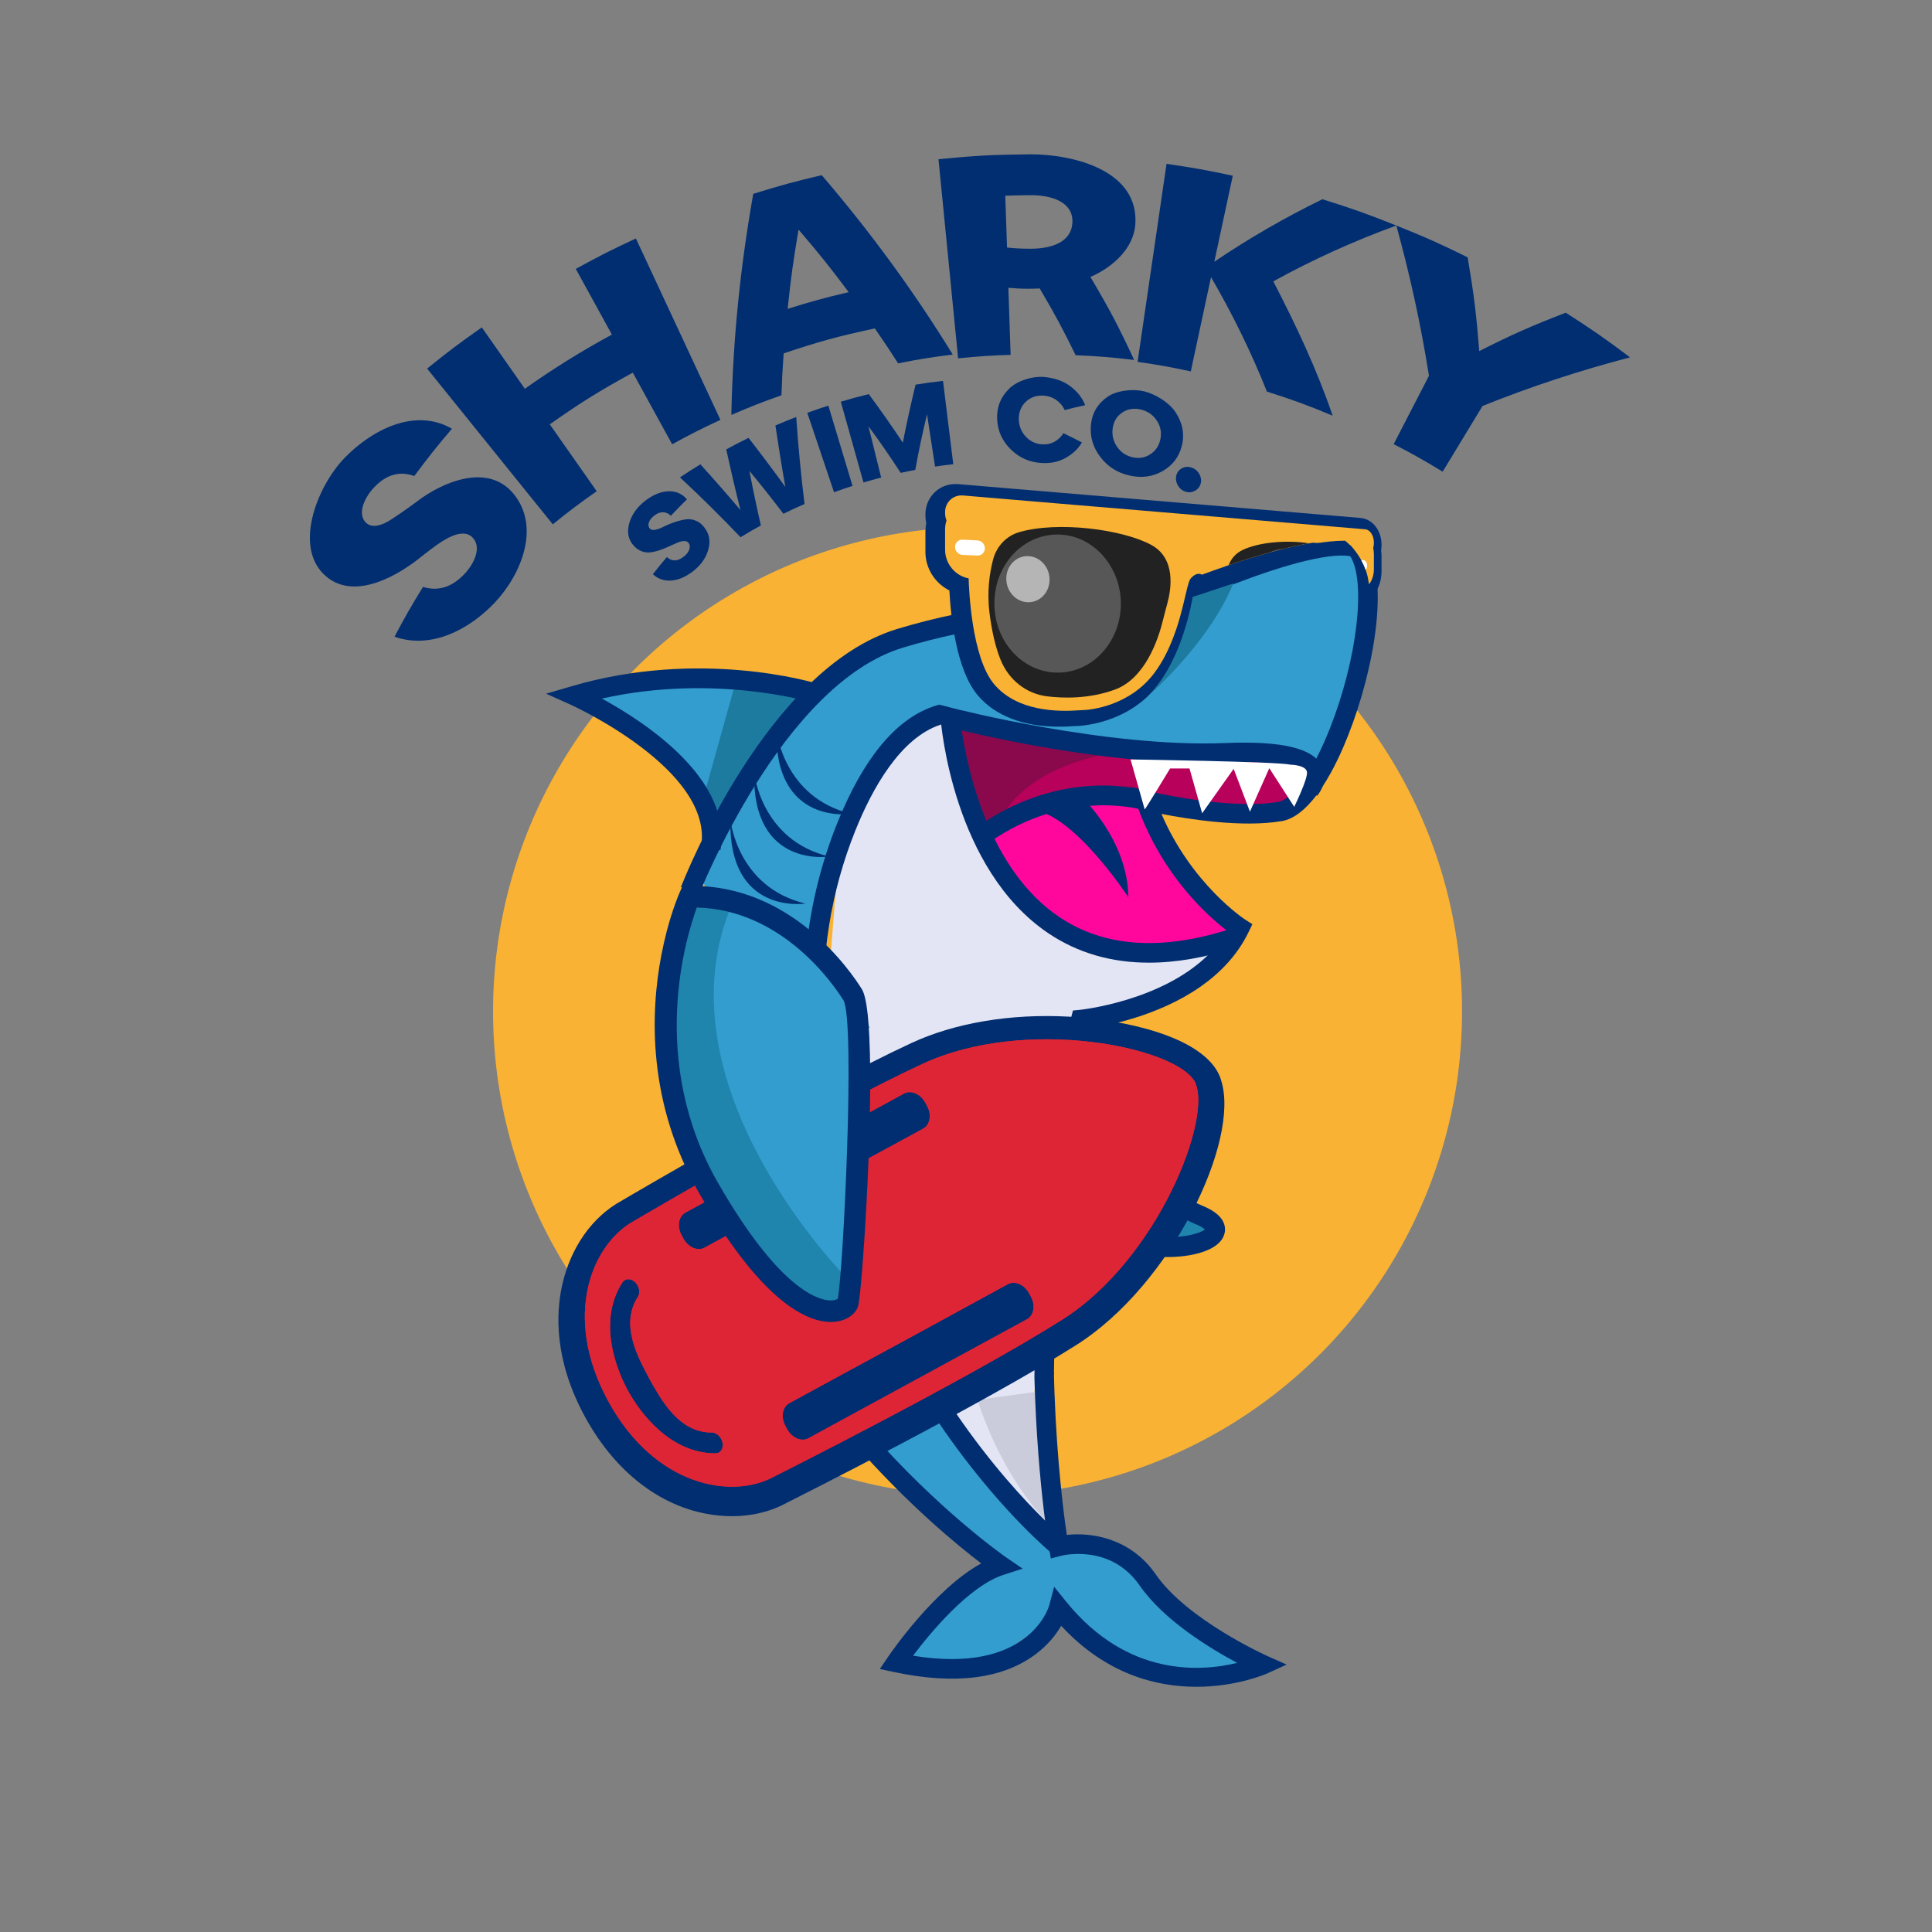 <?xml version="1.0" encoding="UTF-8"?>
<svg xmlns="http://www.w3.org/2000/svg" viewBox="0 0 1080 1080">
  <rect x="0" y="0" width="1080" height="1080" fill="#808080" stroke="none"/>
  <defs>
    <style>
      .cls-1 {
        fill: #fff;
      }

      .cls-2 {
        mix-blend-mode: multiply;
      }

      .cls-2, .cls-3, .cls-4 {
        fill: #de2535;
      }

      .cls-5 {
        fill: #ff079c;
      }

      .cls-6 {
        opacity: .24;
      }

      .cls-7 {
        fill: #89094c;
      }

      .cls-8 {
        fill: #222;
      }

      .cls-9 {
        fill: #caccdb;
      }

      .cls-10 {
        fill: #063b5a;
      }

      .cls-11 {
        isolation: isolate;
      }

      .cls-12 {
        fill: #012e71;
      }

      .cls-13 {
        fill: #e3e5f4;
      }

      .cls-14 {
        fill: #1f85ad;
      }

      .cls-15 {
        fill: #f9b233;
      }

      .cls-16 {
        fill: #1d7ba0;
      }

      .cls-17 {
        fill: #339dcf;
      }

      .cls-18 {
        fill: #b7015a;
      }

      .cls-19 {
        fill: #2d83b9;
      }

      .cls-4 {
        mix-blend-mode: screen;
      }

      .cls-20 {
        opacity: .56;
      }
    </style>
  </defs>
  <g class="cls-11">
    <g id="Layer_5" data-name="Layer 5">
      <g>
        <circle class="cls-15" cx="546.46" cy="565.41" r="270.84"/>
        <path class="cls-16" d="m651.47,376.93l39.26-50.79-24.05,7.58s-6.32,33.19-15.22,43.21"/>
        <path class="cls-5" d="m640.89,448.93s28.91,47.43,41.43,58.87c12.51,11.44,7.43,16.01,7.26,15.5s-28.84,13.86-61.56,8.88c-32.72-4.98-77.42-58.73-77.42-58.73l2.18-7.41s43.82-28.09,88.11-17.1Z"/>
        <path class="cls-13" d="m682.31,525.84s-70.8,23.09-98.77-14.23c-27.96-37.32-42.61-67.41-44.52-69.42-1.9-2.01-13.81-48.04-13.81-48.04,0,0-42.67,30.29-51.9,64.04-9.23,33.75-6.16,89.96-16.37,117.94-23.32,63.9,72.11,215.54,72.11,215.54,0,0,15.28,13.28,37.75,3.25,22.47-10.03,20.76-108.86,20.61-110.01s14.7-114.71,14.7-114.71c0,0,72.88-4.85,80.18-44.36Z"/>
        <path class="cls-13" d="m581.97,777.49l7.24,77.29s-8.44-2.99-27.4-21.65c-18.96-18.66-32.74-48.15-32.74-48.15l52.9-7.49Z"/>
        <path class="cls-17" d="m595.26,864.13s18.91-5.71,29.14,4.52c10.23,10.23,28.29,34.61,46.95,45.44,18.66,10.83,27.69,15.65,27.69,15.65,0,0-21.53,6.62-44.02,3.91-22.49-2.71-63.72-32.8-63.72-32.8,0,0-36.11,32.8-57.78,32.2s-24.98-2.71-24.98-2.71c0,0-3.31-6.32,2.41-15.05,5.72-8.73,48.19-40.63,48.19-40.63,0,0-61.13-52.67-74.38-65.91-13.24-13.24-58.55-96.16-58.55-96.16l48.8-19.97,47.53,88.25,66.66,82.05,6.05,1.2Z"/>
        <path class="cls-17" d="m749.6,413.49c-.2.61-9.42,18.48-9.42,18.48,0,0-17.26-12.04-82.08-11.83-64.8.18-131.4-22.47-131.4-22.47l-32.45,24.92s-20.34,24.1-37.29,107.1c-16.98,83,25.99,180.7,25.99,180.7-32.2,10.28-73.12-18.4-74.67-19.75-1.55-1.35-10.18-16.7-10.49-17.89-.25-1.04-16.8-54.26-21.56-69.53,8.37-.33,17.79-.94,21.99-2.09,8.42-2.32,11.81-7.08,11.81-7.08l8.37-13.41s-.18-28.99-4.05-45.43c-3.87-16.44-16.31-32.78-17.89-35.35-1.12-1.83-4.3-8.45-7-13.41l7-15.35s-5.8-16.85-10.21-31.97c-4.43-15.12-59.81-50.7-59.81-50.7,0,0,.41-3.61,32.5-5.22,32.12-1.63,94.04,4.4,94.04,4.4,0,0,6.9-9.62,39.19-24.08,32.3-14.43,75.64-21.25,75.64-21.25,0,0-15.45,44.13,33.32,54.77,48.74,10.64,47.54-62.99,47.54-62.99l100.71-28.3,6.24,2.21s3.82,5.01,6.21,27.05c2.42,22.02-12.04,77.88-12.24,78.47Z"/>
        <path class="cls-17" d="m596.12,588.18s32.53,57.49,51,73c18.47,15.51,30.43,25.77,30.43,25.77,0,0-9.17,6.89-9.88,7.72s-90.12,12.99-144.75-107.58c0,0,61.71-7.75,62.44-8.2s10.76,9.3,10.76,9.3Z"/>
        <path class="cls-18" d="m730.63,432.99s-1.6,30.19-51.05,22.1c-49.45-8.09-61.92-9.55-67.57-8.71-5.65.83-46.99,11.37-49.5,11.81-2.51.45-11.66,9.61-13.31,7.84-1.64-1.77-17.7-60.76-17.7-60.76l99.56,13.72,72.18-.79s27.07,2.38,27.38,14.79Z"/>
        <polygon class="cls-16" points="411.33 380.99 393.07 446.38 398.89 463.05 437.01 406.67 450.19 387.35 411.33 380.99"/>
        <path class="cls-9" d="m598.81,568.6s-62.75,55.58-63.6,138.47c-.86,82.89,0,0,0,0l36.63-7.91,17.74-9.75,9.24-120.81Z"/>
        <path class="cls-9" d="m546.46,782.51s12.36,43.05,42.75,72.26l-5.73-77.29-37.01,5.03Z"/>
        <path class="cls-14" d="m667.33,680s-64.23,1.73-121.58-95.81c0,0-21.51,8.2-20.36,9.41,1.15,1.2,64.84,100.74,98.74,102.85,33.9,2.11,48.12-3.54,48.12-3.54l5.29-5.97-10.21-6.95Z"/>
        <path class="cls-7" d="m622,421.12s-47.15,5.22-63.8,38.32l-5.78,5.71s-12.07-23.51-12.68-26.05-7.22-37.01-7.22-37.01l89.48,19.02Z"/>
        <g>
          <path class="cls-19" d="m584.09,361.57c3.05,15.42,18.02,25.44,33.44,22.39,15.42-3.05,25.44-18.02,22.39-33.44-3.05-15.42-18.02-25.44-33.44-22.39-15.42,3.05-25.44,18.02-22.39,33.44Z"/>
          <circle class="cls-10" cx="611.49" cy="356.8" r="17.89" transform="translate(-23.28 670.34) rotate(-56.55)"/>
          <path class="cls-1" d="m610.01,345.48c.94,4.75,5.55,7.84,10.3,6.9,4.75-.94,7.84-5.55,6.9-10.3-.94-4.75-5.55-7.84-10.3-6.9-4.75.94-7.84,5.55-6.9,10.3Z"/>
        </g>
        <g>
          <path class="cls-12" d="m573.63,347.9c.35-3.99,1.24-7.8,2.57-11.35-3.95.49-7.93,1.02-11.94,1.6-19.83,2.81-40.48,6.69-62.69,13.43-72.73,22.03-118.99,139.33-120.92,144.32l10.19,3.95c.46-1.17,46.27-117.31,113.9-137.81,20.32-6.16,39.42-9.88,57.83-12.61,3.72-.55,7.4-1.06,11.06-1.53Z"/>
          <path class="cls-12" d="m716.44,459.03c7.2-1.22,13.74-6.98,19.45-14.45,1.17-1.55,2.3-3.17,3.39-4.85,6.2-9.4,11.1-20.39,14.32-28.56,15.13-38.29,23.49-89.12,9.2-107.89l-.33-.44-.42-.36c-3.64-3.17-18.15-8.27-74.17,13.05-13.03,4.98-26.01,8.44-39.09,11.06-3.79.77-7.62,1.46-11.45,2.1,2.04,3.1,3.66,6.56,4.79,10.26,3.61-.62,7.22-1.29,10.83-2.04,12.9-2.66,25.79-6.18,38.82-11.15,45.23-17.24,59.96-15.53,63.06-14.78,8.89,14.23,3.86,57.5-11.41,96.19-2.57,6.51-5.14,12.12-7.64,16.91-1.75,3.35-3.46,6.32-5.16,8.91-.42.69-.87,1.35-1.31,1.99-2.59,3.77-5.03,6.67-7.27,8.77-2.9,2.73-5.43,4.16-7.45,4.5-4.48.77-9.42,1.13-14.53,1.2-.22,0-.42.02-.64,0-7.98.07-16.38-.55-24.22-1.44-1.08-.13-2.13-.27-3.19-.4-12.01-1.53-22.31-3.63-27.21-4.7-1.42-.31-2.37-.53-2.81-.64-.04-.02-.09-.02-.16-.04-.04-.02-.07-.02-.07-.02l-3.03-.73-1.75-.42s-.05-.02-.09-.02l-4.9-1.18.13.35,3.19,9.13c.33.95.66,1.88,1,2.79,14.05,37.91,38.95,60,49.21,67.85.15.13.29.24.44.35-3.04,5.19-6.78,9.79-10.97,13.85-26.41,25.62-70.88,30.29-71.4,30.34l-3.81.36-.97,3.72c-10.04,39.06-15.66,78.17-18.46,114.56-.4,4.99-.73,9.93-1.02,14.82.86-.55,1.69-1.15,2.5-1.77,1.95.55,4.96,1.48,8.4,2.95.2-3.72.46-7.47.73-11.26,0-.07,0-.15.02-.24.73-10.11,1.68-20.45,2.9-30.95.62-5.54,1.33-11.12,2.13-16.75.53-3.81,1.09-7.64,1.69-11.48,2.55-16.27,5.76-32.77,9.77-49.32.33-1.4.69-2.82,1.04-4.25,10.32-1.49,38.96-6.89,62.46-23.27,10.9-7.6,20.68-17.57,26.99-30.62l2.11-4.36-4.08-2.62c-.31-.2-29.76-19.57-46.75-59.05,15.44,3.03,45.32,7.73,67.19,4.03Z"/>
          <path class="cls-12" d="m470.33,781.33c-5.03-.26-9.95-.62-14.71-1.08,3.1,4.06,6.18,7.98,9.24,11.72,3.94,4.87,7.84,9.48,11.61,13.8,30.64,35.08,58.85,58.15,72.04,68.18-26.19,14.34-50.97,50.61-52.12,52.32l-4.56,6.72,7.95,1.69c34.06,7.24,60.71,3.88,79.19-9.99,7.05-5.3,11.52-11.19,14.25-15.86,25.11,27.19,53.33,34.1,75.54,34.1,22.71,0,39.11-7.24,39.44-7.38l11.04-5.03-11.08-4.94c-.44-.2-44.49-20.07-62.07-45.47-14.18-20.48-36.19-23.6-49.75-22.07-1.69-11.54-5.47-40.68-6.91-80.08-.13-3.7-.24-7.49-.33-11.37-3.61,1.2-7.22,2.33-10.86,3.37.11,3.83.24,7.58.38,11.23,1.2,30.22,3.72,54.25,5.58,68.78,1.22,9.66,2.15,15.11,2.21,15.38l.35,1.93v.02l.67,3.9,5.76-1.51c1.11-.27,27.7-6.76,43.92,16.66,13.38,19.32,39.2,35.05,54.47,43.21-20.07,4.92-61.33,8.07-95.53-34.17l-6.76-8.35-2.77,10.37c-.46,1.6-11.72,38.69-76.11,28.14,9.53-12.65,31.22-38.98,50.65-45.23l10.61-3.43-9.2-6.29c-.36-.26-37.52-25.92-77.96-72.3-1.6-1.84-3.24-3.74-4.88-5.69-3.04-3.59-6.14-7.36-9.28-11.3Z"/>
          <path class="cls-12" d="m435.56,752.04c5.94,9.04,11.97,17.51,17.95,25.44-4.47-11.54-6.62-21.12-7.25-29.07v-.02c-3.48-5.23-6.94-10.64-10.35-16.24-1.09,6.09-1.2,12.72-.35,19.88Z"/>
          <path class="cls-12" d="m372.78,599.52c.22,1.2.44,2.39.67,3.57,3.46,18.17,8.22,35.52,13.91,52.01,4.39,12.78,9.35,25.02,14.71,36.72.05.11.11.22.16.33,1.49,3.28,3.03,6.52,4.61,9.71,3.77-.71,6.51-.89,7.33-.93,1.91,1.11,3.92,2.19,6.01,3.17-2.11-4.12-4.17-8.26-6.2-12.54v-.04c-.22-.49-.46-1-.71-1.51-.69-1.49-1.39-3.01-2.06-4.52-4.68-10.35-9.06-21.14-12.98-32.35-.04-.11-.07-.22-.11-.33-5.21-14.93-9.62-30.58-12.98-46.93-.58-2.75-1.11-5.52-1.62-8.31l-10.75,1.93Z"/>
        </g>
        <path class="cls-12" d="m402.72,475.21c6.67-39.56-41.91-71.41-66.24-84.7,62.9-14.14,116.69,1.97,117.26,2.15l3.21-10.45c-2.65-.82-65.65-19.69-137.44,1.4l-14.23,4.18,13.54,6.06c.8.36,80.36,36.49,73.11,79.54l10.78,1.82Z"/>
        <path class="cls-12" d="m520.92,595.68c1.7,2.85,42.14,70.13,85.1,94.55,28.89,16.42,60.81,14.4,72.75,6.62,5.75-3.74,6.21-8.2,5.98-10.53-.52-5.06-4.91-9.28-13.07-12.5-24-9.47-67.49-73.56-82.22-97.46l-9.31,5.74c2.24,3.63,55.23,89.15,87.51,101.89,3.58,1.41,5.18,2.6,5.85,3.25-4.65,4.26-33.61,9.66-62.08-6.52-40.44-22.99-80.71-89.97-81.11-90.64l-9.39,5.6Z"/>
        <path class="cls-12" d="m642.25,538.14c15.26,0,31.74-2.86,49.36-8.6l-3.38-10.4c-38.56,12.55-70.82,10.39-95.9-6.4-39.95-26.74-51.69-83.79-54.7-104.4,22.83,5.43,91.04,20.23,147.41,17.95,38-1.54,43.45,5.47,44.16,6.89.91,1.84-1.24,4.59-1.26,4.62l8.32,7.09c2.56-2.97,6.02-9.77,2.8-16.44-4.94-10.23-22.27-14.38-54.46-13.08-65.77,2.67-151.12-19.3-151.97-19.52l-7.41-1.92.58,7.63c.26,3.43,6.98,84.45,60.41,120.25,16.24,10.88,34.99,16.33,56.05,16.33Z"/>
        <path class="cls-12" d="m552.78,471.08c43.64-30.87,85.66-18.46,86.08-18.33l3.25-10.44c-1.92-.6-47.42-14.26-95.65,19.84l6.31,8.93Z"/>
        <path class="cls-1" d="m721.44,427.46s8.8.15,9.18,4.21c.38,4.06-7.15,19.34-7.15,19.34l-13.92-21.59-10.83,24.3-9.1-23.93-17.61,24.83-7.07-25.05h-10.83s-14.07,23.25-14.22,22.87-7.9-27.91-7.9-27.91c0,0,82.02,1.18,89.46,2.93Z"/>
        <path class="cls-12" d="m604.48,445.33s25.98,24.03,26.28,56.23c0,0-32.48-49.74-55.81-48.8l29.54-7.43Z"/>
        <path class="cls-12" d="m434.01,408.05s3.62,37.73,41.9,46.9c0,0-43.17,6.83-41.9-46.9Z"/>
        <path class="cls-12" d="m421.59,431.9s3.62,37.73,41.9,46.9c0,0-43.17,6.83-41.9-46.9Z"/>
        <path class="cls-12" d="m408.3,458.19s3.62,37.73,41.9,46.9c0,0-43.17,6.83-41.9-46.9Z"/>
        <g>
          <path class="cls-12" d="m527.59,779.75c-4.1.46-8.16.84-12.23,1.13,2.26,3.61,4.48,7.07,6.69,10.37.15.22.27.42.42.64,29.32,43.98,57.39,69.47,64.28,75.41v.02c.89.77,1.42,1.2,1.57,1.33l6.94-8.46c-.11-.09-4.28-3.55-11.06-10.21-11.45-11.21-30.34-31.49-49.84-60.03-1-1.46-2-2.95-3.01-4.47-.66-1-1.33-2-1.97-3.03h-.02c-.11-.16-.24-.35-.33-.51-.49-.73-.97-1.46-1.42-2.21h-.02Z"/>
          <path class="cls-12" d="m449.66,573.32c2.57,50.48,13.76,94.88,28.16,132.33,1.48,3.79,2.95,7.51,4.48,11.15,3.61.13,7.33.2,11.14.2h.82c-1.55-3.59-3.06-7.24-4.52-10.97-14.87-37.36-26.55-82.12-29.16-133.26-1.93-38.07,3.94-74.48,17.46-108.22,9.33-23.33,25.2-52.27,48.08-59.56.6-.2,1.22-.38,1.84-.55l-2.73-10.3-.07-.27c-21.25,5.61-39.53,25.66-54.35,59.61-.26.56-.49,1.15-.73,1.71-.75,1.71-1.48,3.48-2.19,5.27-2.35,5.87-4.48,11.81-6.38,17.82-.09.24-.16.49-.24.73-9.37,29.89-13.29,61.51-11.61,94.29Z"/>
        </g>
        <path class="cls-12" d="m562.51,351.8c0,27.74,20.76,50.3,46.25,50.3,25.51,0,46.25-22.56,46.25-50.3,0-5.18-.73-10.19-2.06-14.89-1.04-3.63-2.44-7.09-4.17-10.32-8-15-22.94-25.11-40.02-25.11-21.16,0-39.04,15.53-44.5,36.67-.97,3.61-1.53,7.4-1.69,11.28-.04.78-.05,1.57-.05,2.37Zm10.93,0c0-1.31.05-2.61.18-3.9.35-3.99,1.24-7.8,2.57-11.35,5.36-14.18,17.93-24.13,32.57-24.13,11.74,0,22.16,6.42,28.58,16.27,2.04,3.1,3.66,6.56,4.79,10.26,1.28,4.03,1.95,8.35,1.95,12.85,0,21.71-15.84,39.37-35.32,39.37-19.48,0-35.32-17.66-35.32-39.37Z"/>
        <g>
          <path class="cls-12" d="m772.28,304.89c0,.97-.08,1.93-.23,2.85.15,1.09.23,2.19.23,3.28v8.4c0,6.21-2.42,11.63-6.21,14.97-.23-2.67-.53-5.32-.84-7.79-.08-.53-.15-1.07-.23-1.58-.33-2.32-.89-4.48-1.6-6.46-.71-2.01-1.58-3.87-2.49-5.52-1.99-3.56-4.28-6.36-6.08-8.3l-21.07-1.37c-.64.08-1.27.2-1.91.33-4.81.84-9.75,1.93-14.69,3.16-2.49.61-4.96,1.27-7.43,1.96-8.12,2.24-15.96,4.73-22.88,7.08-5.75,1.96-10.87,3.82-14.91,5.34-2.72,1.02-4.94,1.88-6.59,2.55h-.03c-.53.94-1.04,2.55-1.6,4.71.81,1.86,3.02-1.12,4.24,1.68l-1.24,5.78-.13.41v.03s-.03.08-.03.1c-1.17,5.01-2.72,11.55-5.06,18.63l-.84,2.95c-.33,1.2-.84,2.32-1.45,3.33-2.65,6.67-6.06,13.51-10.61,19.85-8.78,12.17-20.46,18.32-30.01,21.43-9.52,3.1-16.9,3.18-17.05,3.18-.38,0-.71,0-1.04.03-2.85.23-5.68.33-8.37.33-20.03,0-35.73-6.03-45.46-17.43-12.14-14.25-15.19-44.13-15.96-58.74-7.94-3.94-13.39-12.29-13.39-21.46v-11.48c0-1.6.15-3.18.48-4.76-.33-1.37-.48-2.77-.48-4.17v-.64c0-9.52,7.38-16.98,16.82-16.98.48,0,.97,0,1.48.05l10.49.89,6.64.56,207.76,17.46c6.72.56,11.78,7,11.78,14.94v.43Z"/>
          <g>
            <path class="cls-15" d="m768.01,303.67c0,.94-.15,1.86-.38,2.67.23,1.09.38,2.24.38,3.44v8.4c0,3.41-1.07,6.44-2.77,8.42-.08-.53-.15-1.07-.23-1.58-.33-2.32-.89-4.48-1.6-6.46-.71-2.01-1.58-3.87-2.49-5.52-1.99-3.56-4.28-6.36-6.08-8.3l-21.07-1.37c-.64.08-1.27.2-1.91.33-4.81.84-9.75,1.93-14.69,3.16-2.49.61-4.96,1.27-7.43,1.96-8.12,2.24-15.96,4.73-22.88,7.08-5.75,1.96-10.87,3.82-14.91,5.34-.69-.36-1.27-.48-1.76-.51-.99,0-2.6.43-4.48,2.52-.13.15-.25.31-.36.53h-.03c-.53.94-1.04,2.55-1.6,4.71-1.4,5.4-3.08,14.1-6.29,23.59l-.05.1c-.51,1.48-1.04,2.95-1.63,4.48t-.03.05c-2.44,6.34-5.62,12.88-9.95,18.83-13.95,19.29-36.73,21.43-40.9,21.43-.53,0-1.04.03-1.58.08-12.01.89-34.54.71-47.47-14.46-12.75-14.97-14.2-53.65-14.35-59.28-7.38-1.37-13.16-8.09-13.16-15.98v-11.48c0-1.73.28-3.39.81-4.91-.53-1.25-.81-2.62-.81-4.02v-.64c0-5.57,4.53-9.77,10.03-9.31l10.49.89,29.85,2.52,22.7,1.91,12.22,1.02,75.13,6.31,74.47,6.26c2.65.23,4.81,3.54,4.81,7.36v.43Z"/>
            <path class="cls-1" d="m546.45,310.54l-8.33-.33c-2.32-.09-4.24-2.1-4.24-4.46h0c0-2.36,1.91-4.2,4.24-4.08l8.33.43c2.26.12,4.1,2.1,4.1,4.41h0c0,2.31-1.84,4.12-4.1,4.04Z"/>
            <path class="cls-1" d="m764.24,316.19c0,.97-.33,1.83-.84,2.37-.71-2.01-1.58-3.87-2.49-5.52l1.27.08c1.15.05,2.06,1.45,2.06,3.08Z"/>
            <path class="cls-8" d="m569.55,297.55c-6.97,2.06-12.44,7.76-14.41,15.26-1.89,7.19-3.57,17.86-1.96,30.18,1.3,9.99,3.27,18.75,6.18,25.9,4.64,11.4,14.57,18.95,25.84,20.35,9.18,1.15,23.46,1.52,37.88-3.69,17.26-6.23,24.51-28.6,26.96-38.66.78-3.19,1.64-6.35,2.49-9.49,2.22-8.15,4.92-25.2-8.92-32.76-16.09-8.78-52.51-13.48-74.07-7.1Z"/>
            <g class="cls-6">
              <path class="cls-1" d="m626.57,337.52c0,20.26-14.61,37.45-33.55,38.44-20.04,1.05-37.15-16.25-37.15-38.68s17.12-39.61,37.15-38.43c18.94,1.12,33.55,18.41,33.55,38.67Z"/>
            </g>
            <g class="cls-20">
              <path class="cls-1" d="m586.72,324.04c0,7-5.28,12.65-11.89,12.62-6.74-.03-12.31-5.92-12.31-13.17s5.56-12.89,12.31-12.61c6.62.27,11.89,6.16,11.89,13.16Z"/>
            </g>
            <path class="cls-8" d="m731.84,303.7c-4.81.84-9.75,1.93-14.69,3.16-2.49.61-4.96,1.27-7.43,1.96-8.12,2.24-15.96,4.73-22.88,7.08,1.37-3.51,3.79-6.54,7.79-8.45,9.14-4.38,24.43-5.7,37.21-3.74Z"/>
            <g class="cls-6">
              <path class="cls-1" d="m717.16,306.85c-2.49.61-4.96,1.27-7.43,1.96,2.34-1.17,4.84-1.86,7.43-1.96Z"/>
            </g>
          </g>
        </g>
        <polygon class="cls-12" points="590.23 699.16 589.15 768.63 578.24 769.98 579.33 696.34 583.47 691.38 590.23 699.16"/>
        <polygon class="cls-12" points="494.26 717 527.61 779.75 515.36 780.88 482.3 716.8 494.26 717"/>
        <path class="cls-12" d="m406.84,701.87s29.25,54.38,48.79,78.38l7.87,7.67,6.84-6.6-44.12-68.74-13.03-16.25-6.35,5.53Z"/>
        <g>
          <path class="cls-12" d="m682.61,603.91c-.54-2.11-1.34-3.58-1.88-4.58-10.94-20.09-51.61-29.26-83.12-31.01-32.47-1.81-63.78,3.43-88.16,14.75-57.11,26.52-155.7,84.45-162.21,88.29-16.2,8.92-28.19,25.92-32.91,46.69-3.71,16.31-4.52,42.36,12.65,73.9,18.25,33.52,46.7,53.75,78.06,55.49,12.48.69,24.31-1.75,34.21-7.08,6.75-3.39,108.92-54.76,162.18-88.34,53.47-33.71,91.99-114.5,81.18-148.1Z"/>
          <g>
            <path class="cls-3" d="m432.48,825.55s107.2-53.73,161.13-87.73c53.94-34,84.69-113.92,74.21-133.17-10.48-19.25-94.3-36.79-152.13-9.94-57.83,26.86-161.13,87.73-161.13,87.73-23.29,12.68-40.7,52.78-14.6,100.72,26.1,47.93,69.23,55.07,92.51,42.39Zm-51.45-134.98c-2.68-4.92-1.73-10.62,2.13-12.72l122.25-66.56c3.85-2.1,9.16.19,11.84,5.11l.97,1.78c2.68,4.93,1.73,10.63-2.13,12.72l-122.25,66.56c-3.86,2.1-9.16-.19-11.84-5.12l-.97-1.78Zm58.02,106.56c-2.68-4.93-1.73-10.62,2.13-12.72l122.25-66.56c3.85-2.1,9.16.19,11.84,5.11l.97,1.78c2.68,4.92,1.72,10.62-2.13,12.72l-122.25,66.56c-3.86,2.1-9.16-.19-11.84-5.12l-.97-1.78Zm-91.11-80.26c.37-.58.86-1.02,1.4-1.32,1.63-.89,3.85-.51,5.64,1.16,2.39,2.23,3.1,5.91,1.6,8.22-10.02,15.45-.12,33.63,6.43,45.65,6.57,12.07,16.47,30.24,34.88,30.22,2.76,0,5.46,2.6,6.04,5.81.58,3.21-1.19,5.82-3.95,5.82-25.02.05-41.96-22.18-49.05-35.21-7.12-13.07-16.6-39.36-2.98-60.35Z"/>
            <path class="cls-2" d="m432.48,825.55s107.2-53.73,161.13-87.73c53.94-34,84.69-113.92,74.21-133.17-10.48-19.25-94.3-36.79-152.13-9.94-57.83,26.86-161.13,87.73-161.13,87.73-23.29,12.68-40.7,52.78-14.6,100.72,26.1,47.93,69.23,55.07,92.51,42.39Zm-51.45-134.98c-2.68-4.92-1.73-10.62,2.13-12.72l122.25-66.56c3.85-2.1,9.16.19,11.84,5.11l.97,1.78c2.68,4.93,1.73,10.63-2.13,12.72l-122.25,66.56c-3.86,2.1-9.16-.19-11.84-5.12l-.97-1.78Zm58.02,106.56c-2.68-4.93-1.73-10.62,2.13-12.72l122.25-66.56c3.85-2.1,9.16.19,11.84,5.11l.97,1.78c2.68,4.92,1.72,10.62-2.13,12.72l-122.25,66.56c-3.86,2.1-9.16-.19-11.84-5.12l-.97-1.78Zm-91.11-80.26c.37-.58.86-1.02,1.4-1.32,1.63-.89,3.85-.51,5.64,1.16,2.39,2.23,3.1,5.91,1.6,8.22-10.02,15.45-.12,33.63,6.43,45.65,6.57,12.07,16.47,30.24,34.88,30.22,2.76,0,5.46,2.6,6.04,5.81.58,3.21-1.19,5.82-3.95,5.82-25.02.05-41.96-22.18-49.05-35.21-7.12-13.07-16.6-39.36-2.98-60.35Z"/>
            <path class="cls-3" d="m423.89,792.6s99.19-51.25,153.92-83.8c54.73-32.55,96.24-92.71,90.01-104.15-6.23-11.44-79.28-9.22-136.32,19.09-57.05,28.3-153.92,83.8-153.92,83.8-23.28,12.68-30.08,34.57-14.57,63.07,15.51,28.49,37.59,34.67,60.88,21.99Z"/>
            <path class="cls-2" d="m423.89,792.6s99.19-51.25,153.92-83.8c54.73-32.55,96.24-92.71,90.01-104.15-6.23-11.44-79.28-9.22-136.32,19.09-57.05,28.3-153.92,83.8-153.92,83.8-23.28,12.68-30.08,34.57-14.57,63.07,15.51,28.49,37.59,34.67,60.88,21.99Z"/>
            <path class="cls-4" d="m423.89,792.6s99.19-51.25,153.92-83.8c54.73-32.55,96.24-92.71,90.01-104.15-6.23-11.44-79.28-9.22-136.32,19.09-57.05,28.3-153.92,83.8-153.92,83.8-23.28,12.68-30.08,34.57-14.57,63.07,15.51,28.49,37.59,34.67,60.88,21.99Z"/>
          </g>
        </g>
        <g>
          <path class="cls-17" d="m380.08,518.93l-8.17,13.13c1.56,1.46,2.43,2.29,2.43,2.29-24.34,117.54,71.26,192.7,85.62,195.32,14.35,2.62,14.07-6.39,14.07-6.39l4.07-127.19,7.57-21.57h.53c-5.36-9.87-12.56-20.87-21.55-30.03-22.47-22.9-41.85-36.95-55.2-41.23-13.36-4.32-29.36,15.67-29.36,15.67Z"/>
          <path class="cls-14" d="m473.3,714.32s-104.07-104.16-65.86-204.57l-15.37-7.55-3.71,7.47s-21.64,11.22-17.94,65c3.7,53.78,24.47,87.9,25.27,89.27.79,1.37,34.51,49.53,37.74,49.89,3.24.36,19.24,13.13,22.88,14.48,3.64,1.36,13.97,3.62,13.97,3.62l3.02-17.61Z"/>
          <path class="cls-12" d="m466.68,738.89c6.31-.61,11.42-4,13-8.66,2-5.88,8.69-102.14,6.26-150.93-.21-4.49-.51-8.57-.88-12.13-.76-6.88-1.81-11.87-3.29-14.24-6.1-9.84-39.46-58.87-96.44-57.66l-3.81.07-1.56,3.5c-.46,1.03-3.96,9.1-7.35,22.14-1,3.89-2,8.21-2.91,12.92-6.16,32.2-7.96,82.45,21.25,133.3,37.41,65.15,63.52,72.88,75.74,71.68Zm-65.31-77.67c-39.27-68.41-17.83-137.62-11.82-153.91,48.04,1.22,76.63,43.33,81.98,51.92,6.66,12.24-.18,151.8-3.21,166.8-.57.43-2.22,1.15-5.18.85-7.65-.72-28.98-8.58-61.77-65.67Z"/>
        </g>
        <path class="cls-12" d="m665.13,324.08s1.12-.46,3.13-1.25c-.53.94-1.04,2.55-1.6,4.71-.94-2.14-1.53-3.46-1.53-3.46Z"/>
        <path class="cls-12" d="m751.91,302.25s1.4,1.07,3.33,3.08l-21.07-1.37c6.31-1.07,12.34-1.71,17.74-1.71Z"/>
        <path class="cls-16" d="m639.45,391.16s35.49-29.77,49.99-65.01l-22.75,7.58s-5.72,38.73-27.24,57.44Z"/>
      </g>
      <g>
        <path class="cls-12" d="m220.54,355.92c6.02-11.35,9.2-16.92,15.91-27.83,8.39,2.56,16.16.27,23.3-7.35,5.45-5.82,9.68-14.94,4.36-20.32-5.88-5.93-16.83,1.77-23.28,6.65-1.74,1.32-2.61,1.99-4.34,3.34-14.1,11.69-37.66,24.89-53.49,12.37-19.76-15.63-5.89-50.6,9.36-66.53,14.69-15.34,39.19-28.82,60.27-16.58-8.74,10.3-12.95,15.59-21.04,26.43-7.39-2.67-15.12-1.48-22.56,6.46-5.8,6.19-9.4,15.27-4.2,19.85,3.55,3.12,9.2,1.05,13.92-2.06,2.84-1.87,6.12-4.07,9.56-6.53,1.77-1.31,2.66-1.95,4.44-3.24,14.8-11.41,39.81-21.74,54.06-4.86,15.61,18.49,4.72,45.29-10.2,61.11-13.93,14.77-35.32,26.42-56.08,19.09Z"/>
        <path class="cls-12" d="m269.33,183c9.62,13.73,14.44,20.59,24.06,34.32,15.47-10.99,31.97-21.25,48.66-30.28-8.07-14.69-12.11-22.04-20.18-36.73,13.24-7.26,19.97-10.67,33.6-17,15.75,33.8,31.5,67.6,47.25,101.4-10.94,5.09-16.35,7.82-26.98,13.65-8.8-16.02-13.2-24.03-22-40.05-19.09,10.47-28.4,16.25-46.41,28.89,10.49,14.97,15.74,22.45,26.23,37.41-10.03,7.03-14.95,10.73-24.55,18.5-23.42-29.02-46.83-58.04-70.25-87.06,11.96-9.67,18.09-14.28,30.58-23.04Z"/>
        <path class="cls-12" d="m421.09,108.35c15.17-4.71,22.83-6.8,38.27-10.43,27.2,31.77,51.3,64.63,73.23,100.27-12.28,1.55-18.4,2.54-30.55,4.92-5.05-7.87-7.65-11.78-13.01-19.52-20.65,4.45-30.87,7.24-50.96,13.95-.66,9.39-.91,14.08-1.25,23.42-11.32,4.02-16.92,6.22-27.99,10.99.84-41.83,4.94-82.4,12.25-123.61Zm19.22,64.3c13.52-4.22,20.34-6.09,34.1-9.34-10.68-14.25-16.28-21.25-28.02-34.95-3.01,17.75-4.23,26.62-6.08,44.29Z"/>
        <path class="cls-12" d="m524.63,89.01c20.55-2.03,30.88-2.58,51.55-2.75,24.45.02,60.79,9.3,58.45,39.43-.97,12.56-11.66,23.27-25.08,29.13,10.83,18.3,15.72,27.61,24.44,46.4-13.06-1.54-19.61-2.07-32.71-2.66-7.38-15.09-11.41-22.57-20.09-37.33-2.05.16-4.09.17-6.14.19-3.54.04-7.26-.2-11.37-.53.5,14.99.76,22.48,1.26,37.47-11.77.4-17.64.79-29.35,1.95-3.66-37.1-7.31-74.2-10.97-111.3Zm38.29,49.37c4.3.48,9.17.69,13.64.66,12.06-.1,22.54-4.1,22.93-14.81.4-11.02-11-15.23-23.76-15.12-5.52.05-8.27.11-13.78.3.39,11.59.59,17.38.98,28.97Z"/>
        <path class="cls-12" d="m689.13,98.24c-4.13,19.23-6.19,28.84-10.32,48.06,19.27-13.05,39.48-24.7,60.4-34.92,16.69,5.21,24.97,8.15,41.35,14.7-23.68,8.61-46.71,19.03-68.77,31.2,12.66,24.46,24.25,48.99,33.18,75.1-14.54-6.06-21.9-8.75-36.76-13.48-8.8-22.07-19.28-43.45-31.24-63.98-4.52,21.07-6.79,31.61-11.31,52.69-11.85-2.53-17.8-3.6-29.74-5.33,5.39-36.9,10.79-73.79,16.18-110.69,14.87,2.16,22.28,3.49,37.04,6.64Z"/>
        <path class="cls-12" d="m820.43,143.86c3.55,21.07,4.84,31.58,6.48,52.4,18.63-9.39,28.31-13.71,48.36-21.46,14.63,9.36,21.83,14.35,35.93,24.96-28.31,7.42-55.28,16.26-82.43,27.16-8.93,14.71-13.39,22.06-22.32,36.76-10.8-6.58-16.29-9.65-27.38-15.4,7.89-15.29,11.84-22.93,19.73-38.22-4.54-28.55-10.57-56.12-18.24-83.98,16.13,6.45,24.12,10.01,39.87,17.77Z"/>
      </g>
      <g>
        <path class="cls-12" d="m364.94,321c3.06-3.9,4.63-5.82,7.84-9.6,2.84,2.56,5.95,2.46,9.42-.21,1.52-1.17,2.53-2.45,3.05-3.88.51-1.42.45-2.64-.2-3.64-.53-.81-1.34-1.23-2.45-1.23-1.11,0-2.38.29-3.81.88-1.43.59-2.98,1.27-4.66,2.06-1.68.79-3.42,1.49-5.24,2.12-1.82.63-3.6,1.05-5.36,1.27-1.76.22-3.52-.04-5.28-.78-1.76-.74-3.35-2.03-4.76-3.88-2.44-3.22-3.04-7.18-1.66-11.86,1.38-4.68,4.35-8.84,8.84-12.31,4.54-3.49,8.98-5.25,13.2-5.31,4.21-.06,7.58,1.48,10.13,4.5-3.66,3.61-5.46,5.45-8.98,9.19-1.27-1.25-2.72-1.91-4.33-1.97-1.62-.05-3.28.56-4.96,1.86-1.49,1.15-2.47,2.38-2.94,3.68-.48,1.3-.38,2.42.28,3.36.61.86,1.63,1.17,3.06.93,1.43-.24,3.03-.82,4.79-1.73,1.77-.91,3.75-1.75,5.95-2.5,2.2-.75,4.34-1.28,6.42-1.62,2.08-.34,4.16,0,6.24.98,2.07.99,3.81,2.69,5.25,5.08,2.09,3.49,2.34,7.41.88,11.78-1.45,4.37-4.21,8.05-8.32,11.21-4.08,3.14-8.05,4.86-12.07,5.14-4.02.28-7.46-.86-10.32-3.55Z"/>
        <path class="cls-12" d="m439.01,272.14c-2.02-11.41-3.86-22.83-5.55-34.29,4.62-1.99,6.95-2.94,11.63-4.75,1.11,16.27,2.66,32.45,4.66,48.65-4.77,2.07-7.13,3.16-11.82,5.45-6.17-8.12-12.5-16.1-18.99-23.94,1.93,10.2,4.06,20.36,6.4,30.47-4.6,2.53-6.87,3.84-11.37,6.59-10.99-11.53-22.25-22.66-33.86-33.47,4.52-3.01,6.81-4.47,11.42-7.29,7.6,8.4,15.05,16.91,22.39,25.57-2.83-11.26-5.47-22.55-7.96-33.9,4.95-2.7,7.45-3.99,12.49-6.46,6.99,9.01,13.83,18.13,20.54,27.38Z"/>
        <path class="cls-12" d="m476.57,271.62c-4.16,1.34-6.23,2.05-10.34,3.55-4.98-14.8-9.97-29.59-14.95-44.39,4.68-1.71,7.04-2.51,11.77-4.04,4.51,14.96,9.01,29.92,13.52,44.88Z"/>
        <path class="cls-12" d="m527.15,212.93c1.91,15.52,3.82,31.04,5.73,46.56-4.08.46-6.11.73-10.17,1.33-1.5-9.74-3-19.48-4.5-29.22-2.5,10.27-4.69,20.64-6.56,31.08-3.27.62-4.91.95-8.16,1.66-5.75-8.89-11.76-17.59-18.03-26.07,2.37,9.56,4.75,19.12,7.12,28.68-3.97,1.03-5.95,1.58-9.89,2.76-4.22-15.05-8.45-30.1-12.67-45.15,6.22-1.85,9.35-2.7,15.64-4.24,6.56,8.89,12.88,17.9,19.03,27.13,2.13-10.9,4.5-21.67,7.13-32.43,6.11-.98,9.17-1.4,15.32-2.1Z"/>
        <path class="cls-12" d="m565.19,251.37c-4.78-4.63-7.47-10.25-7.78-17.03-.32-6.77,2.04-12.56,6.87-17.21,4.64-4.47,13.04-6.93,19.2-6.4,5.59.48,10.72,2.08,14.78,5.14,4.06,3.06,6.83,6.63,8.35,10.64-4.63,1-6.92,1.55-11.46,2.72-.96-2.19-2.49-4.05-4.59-5.56-2.11-1.51-4.56-2.35-7.33-2.51-3.92-.23-7.24.97-9.87,3.52-2.64,2.56-3.89,5.78-3.84,9.61.05,3.83,1.37,7.08,3.89,9.77,2.51,2.7,5.54,4.12,9.18,4.33,2.57.15,4.88-.35,6.97-1.52,2.09-1.17,3.71-2.74,4.87-4.72,4.2,2.01,6.27,3.05,10.37,5.2-2.07,3.53-5.11,6.37-9.05,8.6-3.95,2.23-8.37,3.16-13.4,2.87-6.75-.39-12.37-2.81-17.15-7.44Z"/>
        <path class="cls-12" d="m615.17,255.56c-4.12-5.37-5.99-11.35-5.32-18.07.66-6.72,3.86-12,9.38-15.76,5.31-3.62,14.22-4.39,20.17-3.02,5.99,1.38,13.98,6.03,17.74,11.72,3.9,5.92,5.14,12.23,3.52,18.73-1.62,6.5-5.37,11.18-11,14.31-5.63,3.13-11.66,3.87-18.37,2.33-6.71-1.54-12-4.87-16.11-10.24Zm12.06-24.86c-3.02,2.07-4.73,5.02-5.24,8.8-.5,3.78.35,7.19,2.48,10.27,2.13,3.08,4.96,5,8.57,5.83,3.61.83,6.88.31,9.88-1.6,3-1.9,4.93-4.68,5.72-8.39.79-3.71.17-7.21-1.95-10.45-2.11-3.24-5.16-5.35-9.06-6.25-3.9-.89-7.4-.29-10.41,1.78Z"/>
        <path class="cls-12" d="m657.56,265.83c.46-1.84,1.52-3.21,3.2-4.09,1.68-.88,3.5-.99,5.43-.32,1.89.65,3.33,1.89,4.3,3.69.97,1.8,1.17,3.61.64,5.42-.53,1.77-1.65,3.07-3.35,3.92-1.7.85-3.44.96-5.26.33-1.81-.63-3.2-1.82-4.17-3.59-.97-1.77-1.25-3.56-.79-5.35Z"/>
      </g>
    </g>
  </g>
</svg>